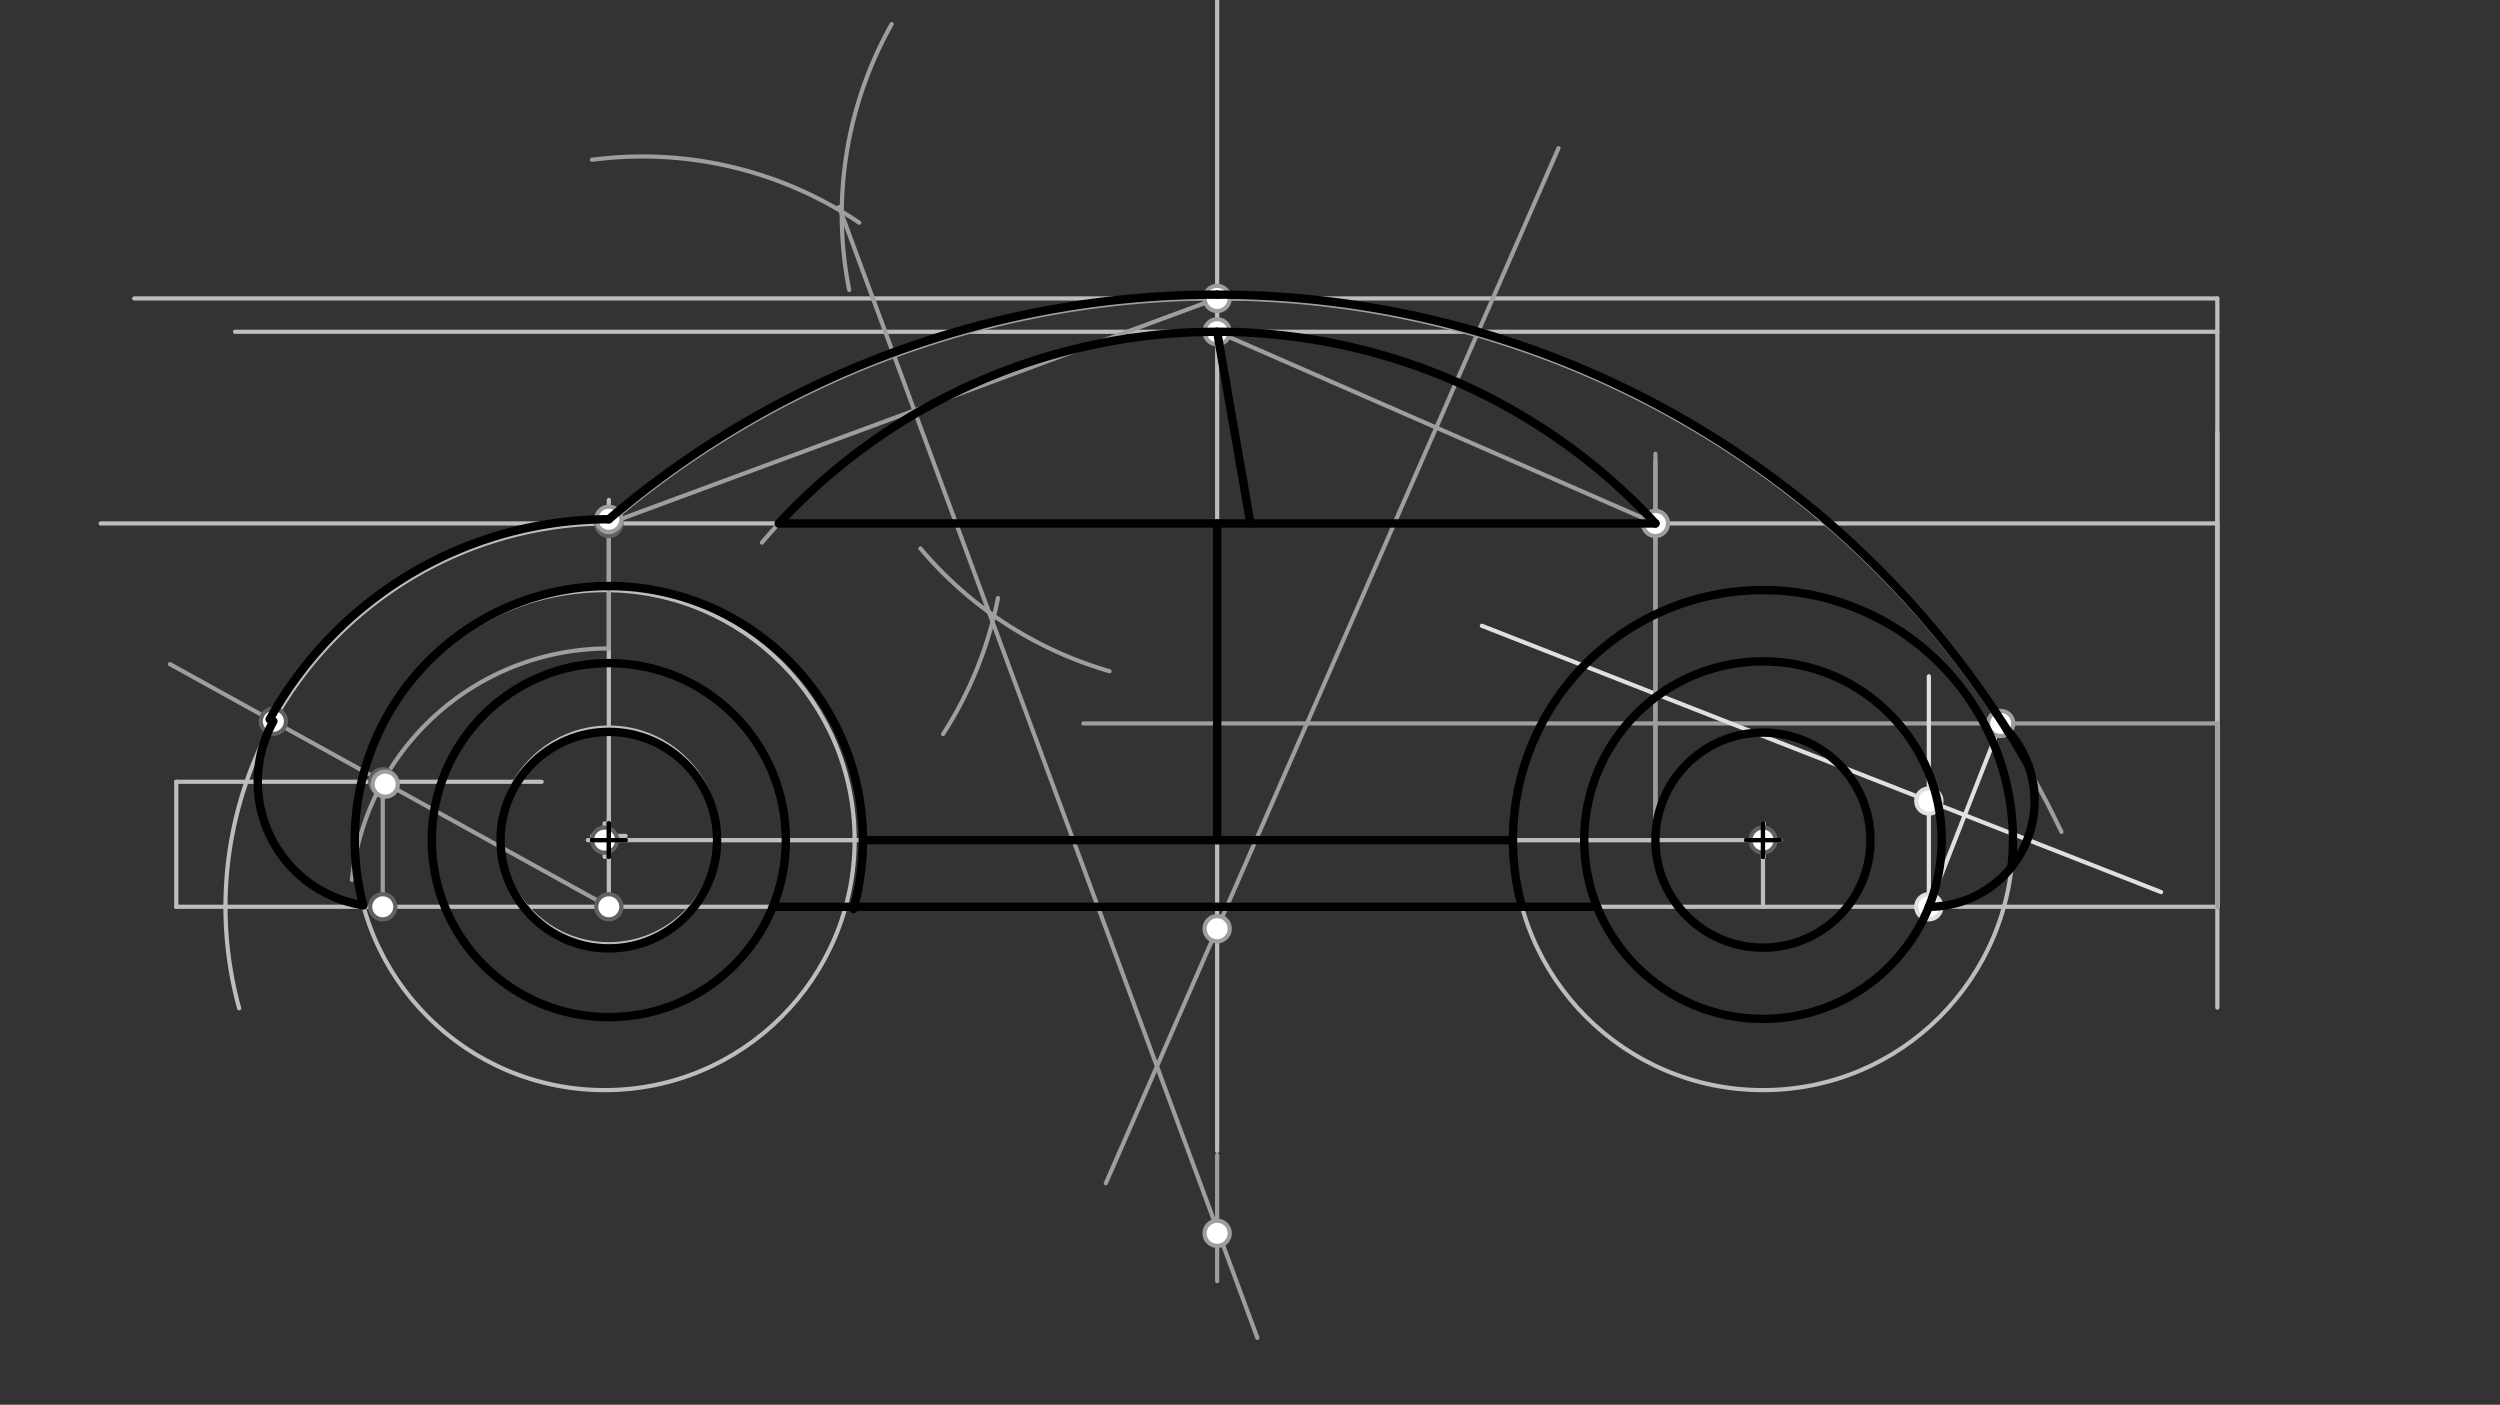 <svg xmlns="http://www.w3.org/2000/svg" class="svg--816" height="100%" preserveAspectRatio="xMidYMid meet" viewBox="0 0 595.276 334.488" width="100%"><rect x="0" y="0" width="595.276" height="334.488" fill="#333333" stroke="none"/><defs><marker id="marker-arrow" markerHeight="16" markerUnits="userSpaceOnUse" markerWidth="24" orient="auto-start-reverse" refX="24" refY="4" viewBox="0 0 24 8"><path d="M 0 0 L 24 4 L 0 8 z" stroke="inherit"></path></marker></defs><g class="aux-layer--949"><g class="element--733"><line stroke="#BDBDBD" stroke-dasharray="none" stroke-linecap="round" stroke-width="1" x1="143.969" x2="419.78" y1="200.042" y2="200.042"></line></g><g class="element--733"><g class="center--a87"><line x1="139.969" y1="200.042" x2="147.969" y2="200.042" stroke="#BDBDBD" stroke-width="1" stroke-linecap="round"></line><line x1="143.969" y1="196.042" x2="143.969" y2="204.042" stroke="#BDBDBD" stroke-width="1" stroke-linecap="round"></line><circle class="hit--87b" cx="143.969" cy="200.042" r="4" stroke="none" fill="transparent"></circle></g><circle cx="143.969" cy="200.042" fill="none" r="59.528" stroke="#BDBDBD" stroke-dasharray="none" stroke-width="1"></circle></g><g class="element--733"><g class="center--a87"><line x1="415.78" y1="200.042" x2="423.78" y2="200.042" stroke="#BDBDBD" stroke-width="1" stroke-linecap="round"></line><line x1="419.78" y1="196.042" x2="419.78" y2="204.042" stroke="#BDBDBD" stroke-width="1" stroke-linecap="round"></line><circle class="hit--87b" cx="419.78" cy="200.042" r="4" stroke="none" fill="transparent"></circle></g><circle cx="419.78" cy="200.042" fill="none" r="59.528" stroke="#BDBDBD" stroke-dasharray="none" stroke-width="1"></circle></g><g class="element--733"><line stroke="#BDBDBD" stroke-dasharray="none" stroke-linecap="round" stroke-width="1" x1="419.78" x2="419.78" y1="200.042" y2="215.916"></line></g><g class="element--733"><line stroke="#BDBDBD" stroke-dasharray="none" stroke-linecap="round" stroke-width="1" x1="419.78" x2="143.969" y1="215.916" y2="215.916"></line></g><g class="element--733"><g class="center--a87"><line x1="140.969" y1="199.042" x2="148.969" y2="199.042" stroke="#BDBDBD" stroke-width="1" stroke-linecap="round"></line><line x1="144.969" y1="195.042" x2="144.969" y2="203.042" stroke="#BDBDBD" stroke-width="1" stroke-linecap="round"></line><circle class="hit--87b" cx="144.969" cy="199.042" r="4" stroke="none" fill="transparent"></circle></g><circle cx="144.969" cy="199.042" fill="none" r="25.795" stroke="#BDBDBD" stroke-dasharray="none" stroke-width="1"></circle></g><g class="element--733"><g class="center--a87"><line x1="415.969" y1="200.042" x2="423.969" y2="200.042" stroke="#BDBDBD" stroke-width="1" stroke-linecap="round"></line><line x1="419.969" y1="196.042" x2="419.969" y2="204.042" stroke="#BDBDBD" stroke-width="1" stroke-linecap="round"></line><circle class="hit--87b" cx="419.969" cy="200.042" r="4" stroke="none" fill="transparent"></circle></g><circle cx="419.969" cy="200.042" fill="none" r="25.795" stroke="#BDBDBD" stroke-dasharray="none" stroke-width="1"></circle></g><g class="element--733"><line stroke="#BDBDBD" stroke-dasharray="none" stroke-linecap="round" stroke-width="1" x1="170.745" x2="203.496" y1="200.042" y2="200.042"></line></g><g class="element--733"><line stroke="#BDBDBD" stroke-dasharray="none" stroke-linecap="round" stroke-width="1" x1="394.173" x2="360.252" y1="200.042" y2="200.042"></line></g><g class="element--733"><line stroke="#BDBDBD" stroke-dasharray="none" stroke-linecap="round" stroke-width="1" x1="419.78" x2="527.969" y1="215.916" y2="215.916"></line></g><g class="element--733"><line stroke="#BDBDBD" stroke-dasharray="none" stroke-linecap="round" stroke-width="1" x1="527.969" x2="527.969" y1="215.916" y2="124.64"></line></g><g class="element--733"><line stroke="#BDBDBD" stroke-dasharray="none" stroke-linecap="round" stroke-width="1" x1="23.969" x2="527.969" y1="124.64" y2="124.64"></line></g><g class="element--733"><line stroke="#BDBDBD" stroke-dasharray="none" stroke-linecap="round" stroke-width="1" x1="527.969" x2="527.969" y1="215.916" y2="172.262"></line></g><g class="element--733"><line stroke="#BDBDBD" stroke-dasharray="none" stroke-linecap="round" stroke-width="1" x1="527.969" x2="527.969" y1="239.916" y2="103.002"></line></g><g class="element--733"><line stroke="#BDBDBD" stroke-dasharray="none" stroke-linecap="round" stroke-width="1" x1="527.969" x2="55.969" y1="79.002" y2="79.002"></line></g><g class="element--733"><line stroke="#BDBDBD" stroke-dasharray="none" stroke-linecap="round" stroke-width="1" x1="527.969" x2="527.969" y1="215.916" y2="71.065"></line></g><g class="element--733"><line stroke="#BDBDBD" stroke-dasharray="none" stroke-linecap="round" stroke-width="1" x1="527.969" x2="31.969" y1="71.065" y2="71.065"></line></g><g class="element--733"><path d="M 289.319 187.012 A 144.85 144.85 0 0 1 289.815 200.076" fill="none" stroke="#BDBDBD" stroke-dasharray="none" stroke-linecap="round" stroke-width="1"></path></g><g class="element--733"><line stroke="#BDBDBD" stroke-dasharray="none" stroke-linecap="round" stroke-width="1" x1="289.816" x2="289.816" y1="0.042" y2="274.042"></line></g><g class="element--733"><line stroke="#BDBDBD" stroke-dasharray="none" stroke-linecap="round" stroke-width="1" x1="144.969" x2="144.969" y1="199.042" y2="119.042"></line></g><g class="element--733"><line stroke="#BDBDBD" stroke-dasharray="none" stroke-linecap="round" stroke-width="1" x1="144.969" x2="144.969" y1="199.042" y2="215.916"></line></g><g class="element--733"><line stroke="#BDBDBD" stroke-dasharray="none" stroke-linecap="round" stroke-width="1" x1="144.969" x2="41.969" y1="215.916" y2="215.916"></line></g><g class="element--733"><path d="M 144.969 124.64 A 91.276 91.276 0 0 0 56.947 240.071" fill="none" stroke="#BDBDBD" stroke-dasharray="none" stroke-linecap="round" stroke-width="1"></path></g><g class="element--733"><line stroke="#BDBDBD" stroke-dasharray="none" stroke-linecap="round" stroke-width="1" x1="41.969" x2="41.969" y1="215.916" y2="186.152"></line></g><g class="element--733"><line stroke="#BDBDBD" stroke-dasharray="none" stroke-linecap="round" stroke-width="1" x1="41.969" x2="128.969" y1="186.152" y2="186.152"></line></g><g class="element--733"><line stroke="#9E9E9E" stroke-dasharray="none" stroke-linecap="round" stroke-width="1" x1="144.969" x2="144.969" y1="124.64" y2="154.404"></line></g><g class="element--733"><path d="M 144.969 154.404 A 61.512 61.512 0 0 0 83.793 209.493" fill="none" stroke="#9E9E9E" stroke-dasharray="none" stroke-linecap="round" stroke-width="1"></path></g><g class="element--733"><line stroke="#9E9E9E" stroke-dasharray="none" stroke-linecap="round" stroke-width="1" x1="91.137" x2="91.137" y1="186.152" y2="215.916"></line></g><g class="element--733"><line stroke="#9E9E9E" stroke-dasharray="none" stroke-linecap="round" stroke-width="1" x1="144.969" x2="91.137" y1="215.916" y2="186.152"></line></g><g class="element--733"><line stroke="#9E9E9E" stroke-dasharray="none" stroke-linecap="round" stroke-width="1" x1="91.137" x2="40.469" y1="186.152" y2="158.137"></line></g><g class="element--733"><path d="M 65.09 171.75 A 29.764 29.764 0 0 0 86.649 215.575" fill="none" stroke="#9E9E9E" stroke-dasharray="none" stroke-linecap="round" stroke-width="1"></path></g><g class="element--733"><line stroke="#9E9E9E" stroke-dasharray="none" stroke-linecap="round" stroke-width="1" x1="144.969" x2="289.816" y1="124.64" y2="71.065"></line></g><g class="element--733"><path d="M 140.969 38.042 A 92.381 92.381 0 0 1 204.589 53.026" fill="none" stroke="#9E9E9E" stroke-dasharray="none" stroke-linecap="round" stroke-width="1"></path></g><g class="element--733"><path d="M 237.629 142.388 A 92.381 92.381 0 0 1 224.56 174.778" fill="none" stroke="#9E9E9E" stroke-dasharray="none" stroke-linecap="round" stroke-width="1"></path></g><g class="element--733"><path d="M 212.317 5.742 A 92.381 92.381 0 0 0 202.202 69.049" fill="none" stroke="#9E9E9E" stroke-dasharray="none" stroke-linecap="round" stroke-width="1"></path></g><g class="element--733"><path d="M 219.175 130.598 A 92.381 92.381 0 0 0 264.188 159.82" fill="none" stroke="#9E9E9E" stroke-dasharray="none" stroke-linecap="round" stroke-width="1"></path></g><g class="element--733"><line stroke="#9E9E9E" stroke-dasharray="none" stroke-linecap="round" stroke-width="1" x1="234.984" x2="199.801" y1="144.414" y2="49.291"></line></g><g class="element--733"><line stroke="#9E9E9E" stroke-dasharray="none" stroke-linecap="round" stroke-width="1" x1="234.984" x2="299.399" y1="144.414" y2="318.569"></line></g><g class="element--733"><line stroke="#9E9E9E" stroke-dasharray="none" stroke-linecap="round" stroke-width="1" x1="289.816" x2="289.816" y1="275.042" y2="305.042"></line></g><g class="element--733"><path d="M 144.969 124.64 A 222.594 222.594 0 0 1 490.847 198.084" fill="none" stroke="#9E9E9E" stroke-dasharray="none" stroke-linecap="round" stroke-width="1"></path></g><g class="element--733"><line stroke="#9E9E9E" stroke-dasharray="none" stroke-linecap="round" stroke-width="1" x1="527.969" x2="527.969" y1="215.916" y2="172.262"></line></g><g class="element--733"><line stroke="#9E9E9E" stroke-dasharray="none" stroke-linecap="round" stroke-width="1" x1="527.969" x2="257.969" y1="172.262" y2="172.262"></line></g><g class="element--733"><g class="center--a87"><line x1="140.969" y1="200.042" x2="148.969" y2="200.042" stroke="#9E9E9E" stroke-width="1" stroke-linecap="round"></line><line x1="144.969" y1="196.042" x2="144.969" y2="204.042" stroke="#9E9E9E" stroke-width="1" stroke-linecap="round"></line><circle class="hit--87b" cx="144.969" cy="200.042" r="4" stroke="none" fill="transparent"></circle></g><circle cx="144.969" cy="200.042" fill="none" r="42.152" stroke="#9E9E9E" stroke-dasharray="none" stroke-width="1"></circle></g><g class="element--733"><g class="center--a87"><line x1="415.78" y1="200.042" x2="423.78" y2="200.042" stroke="#9E9E9E" stroke-width="1" stroke-linecap="round"></line><line x1="419.78" y1="196.042" x2="419.78" y2="204.042" stroke="#9E9E9E" stroke-width="1" stroke-linecap="round"></line><circle class="hit--87b" cx="419.78" cy="200.042" r="4" stroke="none" fill="transparent"></circle></g><circle cx="419.78" cy="200.042" fill="none" r="42.567" stroke="#9E9E9E" stroke-dasharray="none" stroke-width="1"></circle></g><g class="element--733"><line stroke="#E0E0E0" stroke-dasharray="none" stroke-linecap="round" stroke-width="1" x1="459.276" x2="476.392" y1="215.916" y2="172.262"></line></g><g class="element--733"><line stroke="#E0E0E0" stroke-dasharray="none" stroke-linecap="round" stroke-width="1" x1="514.58" x2="352.847" y1="212.418" y2="149.003"></line></g><g class="element--733"><line stroke="#E0E0E0" stroke-dasharray="none" stroke-linecap="round" stroke-width="1" x1="459.276" x2="459.276" y1="215.916" y2="161.042"></line></g><g class="element--733"><path d="M 459.276 215.916 A 25.182 25.182 0 0 0 476.392 172.262" fill="none" stroke="#E0E0E0" stroke-dasharray="none" stroke-linecap="round" stroke-width="1"></path></g><g class="element--733"><path d="M 459.276 215.916 A 25.182 25.182 0 0 0 476.392 172.262" fill="none" stroke="#9E9E9E" stroke-dasharray="none" stroke-linecap="round" stroke-width="1"></path></g><g class="element--733"><line stroke="#9E9E9E" stroke-dasharray="none" stroke-linecap="round" stroke-width="1" x1="394.173" x2="394.173" y1="200.042" y2="108.042"></line></g><g class="element--733"><line stroke="#9E9E9E" stroke-dasharray="none" stroke-linecap="round" stroke-width="1" x1="394.173" x2="394.173" y1="200.042" y2="110.042"></line></g><g class="element--733"><line stroke="#9E9E9E" stroke-dasharray="none" stroke-linecap="round" stroke-width="1" x1="289.816" x2="394.173" y1="79.002" y2="124.64"></line></g><g class="element--733"><line stroke="#9E9E9E" stroke-dasharray="none" stroke-linecap="round" stroke-width="1" x1="371.091" x2="263.309" y1="35.288" y2="281.747"></line></g><g class="element--733"><path d="M 394.173 124.64 A 142.134 142.134 0 0 0 181.428 129.19" fill="none" stroke="#9E9E9E" stroke-dasharray="none" stroke-linecap="round" stroke-width="1"></path></g><g class="element--733"><line stroke="#9E9E9E" stroke-dasharray="none" stroke-linecap="round" stroke-width="1" x1="289.816" x2="297.753" y1="124.64" y2="124.64"></line></g><g class="element--733"><circle cx="143.969" cy="200.042" r="3" stroke="#616161" stroke-width="1" fill="#ffffff"></circle>}</g><g class="element--733"><circle cx="419.78" cy="200.042" r="3" stroke="#616161" stroke-width="1" fill="#ffffff"></circle>}</g><g class="element--733"><circle cx="144.969" cy="215.916" r="3" stroke="#616161" stroke-width="1" fill="#ffffff"></circle>}</g><g class="element--733"><circle cx="144.969" cy="124.64" r="3" stroke="#616161" stroke-width="1" fill="#ffffff"></circle>}</g><g class="element--733"><circle cx="91.137" cy="186.152" r="3" stroke="#616161" stroke-width="1" fill="#ffffff"></circle>}</g><g class="element--733"><circle cx="91.137" cy="215.916" r="3" stroke="#616161" stroke-width="1" fill="#ffffff"></circle>}</g><g class="element--733"><circle cx="65.09" cy="171.75" r="3" stroke="#616161" stroke-width="1" fill="#ffffff"></circle>}</g><g class="element--733"><circle cx="144.969" cy="123.64" r="3" stroke="#9E9E9E" stroke-width="1" fill="#ffffff"></circle>}</g><g class="element--733"><circle cx="289.816" cy="71.065" r="3" stroke="#9E9E9E" stroke-width="1" fill="#ffffff"></circle>}</g><g class="element--733"><circle cx="289.816" cy="293.66" r="3" stroke="#9E9E9E" stroke-width="1" fill="#ffffff"></circle>}</g><g class="element--733"><circle cx="476.392" cy="172.262" r="3" stroke="#9E9E9E" stroke-width="1" fill="#ffffff"></circle>}</g><g class="element--733"><circle cx="459.276" cy="215.916" r="3" stroke="#E0E0E0" stroke-width="1" fill="#ffffff"></circle>}</g><g class="element--733"><circle cx="459.276" cy="190.733" r="3" stroke="#E0E0E0" stroke-width="1" fill="#ffffff"></circle>}</g><g class="element--733"><circle cx="91.721" cy="186.71" r="3" stroke="#9E9E9E" stroke-width="1" fill="#ffffff"></circle>}</g><g class="element--733"><circle cx="289.816" cy="79.002" r="3" stroke="#9E9E9E" stroke-width="1" fill="#ffffff"></circle>}</g><g class="element--733"><circle cx="394.173" cy="124.64" r="3" stroke="#9E9E9E" stroke-width="1" fill="#ffffff"></circle>}</g><g class="element--733"><circle cx="289.816" cy="221.136" r="3" stroke="#9E9E9E" stroke-width="1" fill="#ffffff"></circle>}</g></g><g class="main-layer--75a"><g class="element--733"><path d="M 86.497 215.552 A 29.764 29.764 0 0 1 65.09 171.75" fill="none" stroke="#000000" stroke-dasharray="none" stroke-linecap="round" stroke-width="2"></path></g><g class="element--733"><g class="center--a87"><line x1="140.969" y1="200.042" x2="148.969" y2="200.042" stroke="#000000" stroke-width="1" stroke-linecap="round"></line><line x1="144.969" y1="196.042" x2="144.969" y2="204.042" stroke="#000000" stroke-width="1" stroke-linecap="round"></line><circle class="hit--87b" cx="144.969" cy="200.042" r="4" stroke="none" fill="transparent"></circle></g><circle cx="144.969" cy="200.042" fill="none" r="25.776" stroke="#000000" stroke-dasharray="none" stroke-width="2"></circle></g><g class="element--733"><g class="center--a87"><line x1="140.969" y1="200.042" x2="148.969" y2="200.042" stroke="#000000" stroke-width="1" stroke-linecap="round"></line><line x1="144.969" y1="196.042" x2="144.969" y2="204.042" stroke="#000000" stroke-width="1" stroke-linecap="round"></line><circle class="hit--87b" cx="144.969" cy="200.042" r="4" stroke="none" fill="transparent"></circle></g><circle cx="144.969" cy="200.042" fill="none" r="42.152" stroke="#000000" stroke-dasharray="none" stroke-width="2"></circle></g><g class="element--733"><path d="M 86.497 215.552 A 60.494 60.494 0 1 1 203.198 216.439" fill="none" stroke="#000000" stroke-dasharray="none" stroke-linecap="round" stroke-width="2"></path></g><g class="element--733"><path d="M 362.408 215.916 A 59.528 59.528 0 1 1 478.963 206.436" fill="none" stroke="#000000" stroke-dasharray="none" stroke-linecap="round" stroke-width="2"></path></g><g class="element--733"><g class="center--a87"><line x1="415.78" y1="200.042" x2="423.78" y2="200.042" stroke="#000000" stroke-width="1" stroke-linecap="round"></line><line x1="419.78" y1="196.042" x2="419.78" y2="204.042" stroke="#000000" stroke-width="1" stroke-linecap="round"></line><circle class="hit--87b" cx="419.78" cy="200.042" r="4" stroke="none" fill="transparent"></circle></g><circle cx="419.78" cy="200.042" fill="none" r="42.567" stroke="#000000" stroke-dasharray="none" stroke-width="2"></circle></g><g class="element--733"><g class="center--a87"><line x1="415.78" y1="200.042" x2="423.78" y2="200.042" stroke="#000000" stroke-width="1" stroke-linecap="round"></line><line x1="419.78" y1="196.042" x2="419.78" y2="204.042" stroke="#000000" stroke-width="1" stroke-linecap="round"></line><circle class="hit--87b" cx="419.78" cy="200.042" r="4" stroke="none" fill="transparent"></circle></g><circle cx="419.78" cy="200.042" fill="none" r="25.606" stroke="#000000" stroke-dasharray="none" stroke-width="2"></circle></g><g class="element--733"><path d="M 144.969 123.64 A 222.885 222.885 0 0 1 289.816 70.157" fill="none" stroke="#000000" stroke-dasharray="none" stroke-linecap="round" stroke-width="2"></path></g><g class="element--733"><path d="M 289.816 70.157 A 222.503 222.503 0 0 1 483.099 182.438" fill="none" stroke="#000000" stroke-dasharray="none" stroke-linecap="round" stroke-width="2"></path></g><g class="element--733"><path d="M 477.901 173.784 A 25.182 25.182 0 0 1 459.276 215.916" fill="none" stroke="#000000" stroke-dasharray="none" stroke-linecap="round" stroke-width="2"></path></g><g class="element--733"><path d="M 144.969 123.64 A 92.276 92.276 0 0 0 64.215 171.266" fill="none" stroke="#000000" stroke-dasharray="none" stroke-linecap="round" stroke-width="2"></path></g><g class="element--733"><line stroke="#000000" stroke-dasharray="none" stroke-linecap="round" stroke-width="2" x1="297.753" x2="289.816" y1="124.64" y2="79.002"></line></g><g class="element--733"><line stroke="#000000" stroke-dasharray="none" stroke-linecap="round" stroke-width="2" x1="289.816" x2="289.816" y1="124.64" y2="200.042"></line></g><g class="element--733"><line stroke="#000000" stroke-dasharray="none" stroke-linecap="round" stroke-width="2" x1="205.462" x2="360.252" y1="200.042" y2="200.042"></line></g><g class="element--733"><line stroke="#000000" stroke-dasharray="none" stroke-linecap="round" stroke-width="2" x1="380.283" x2="184.017" y1="215.916" y2="215.916"></line></g><g class="element--733"><line stroke="#000000" stroke-dasharray="none" stroke-linecap="round" stroke-width="2" x1="185.458" x2="394.173" y1="124.64" y2="124.64"></line></g><g class="element--733"><path d="M 394.173 124.64 A 142.134 142.134 0 0 0 185.458 124.64" fill="none" stroke="#000000" stroke-dasharray="none" stroke-linecap="round" stroke-width="2"></path></g></g><g class="snaps-layer--ac6"></g><g class="temp-layer--52d"></g></svg>